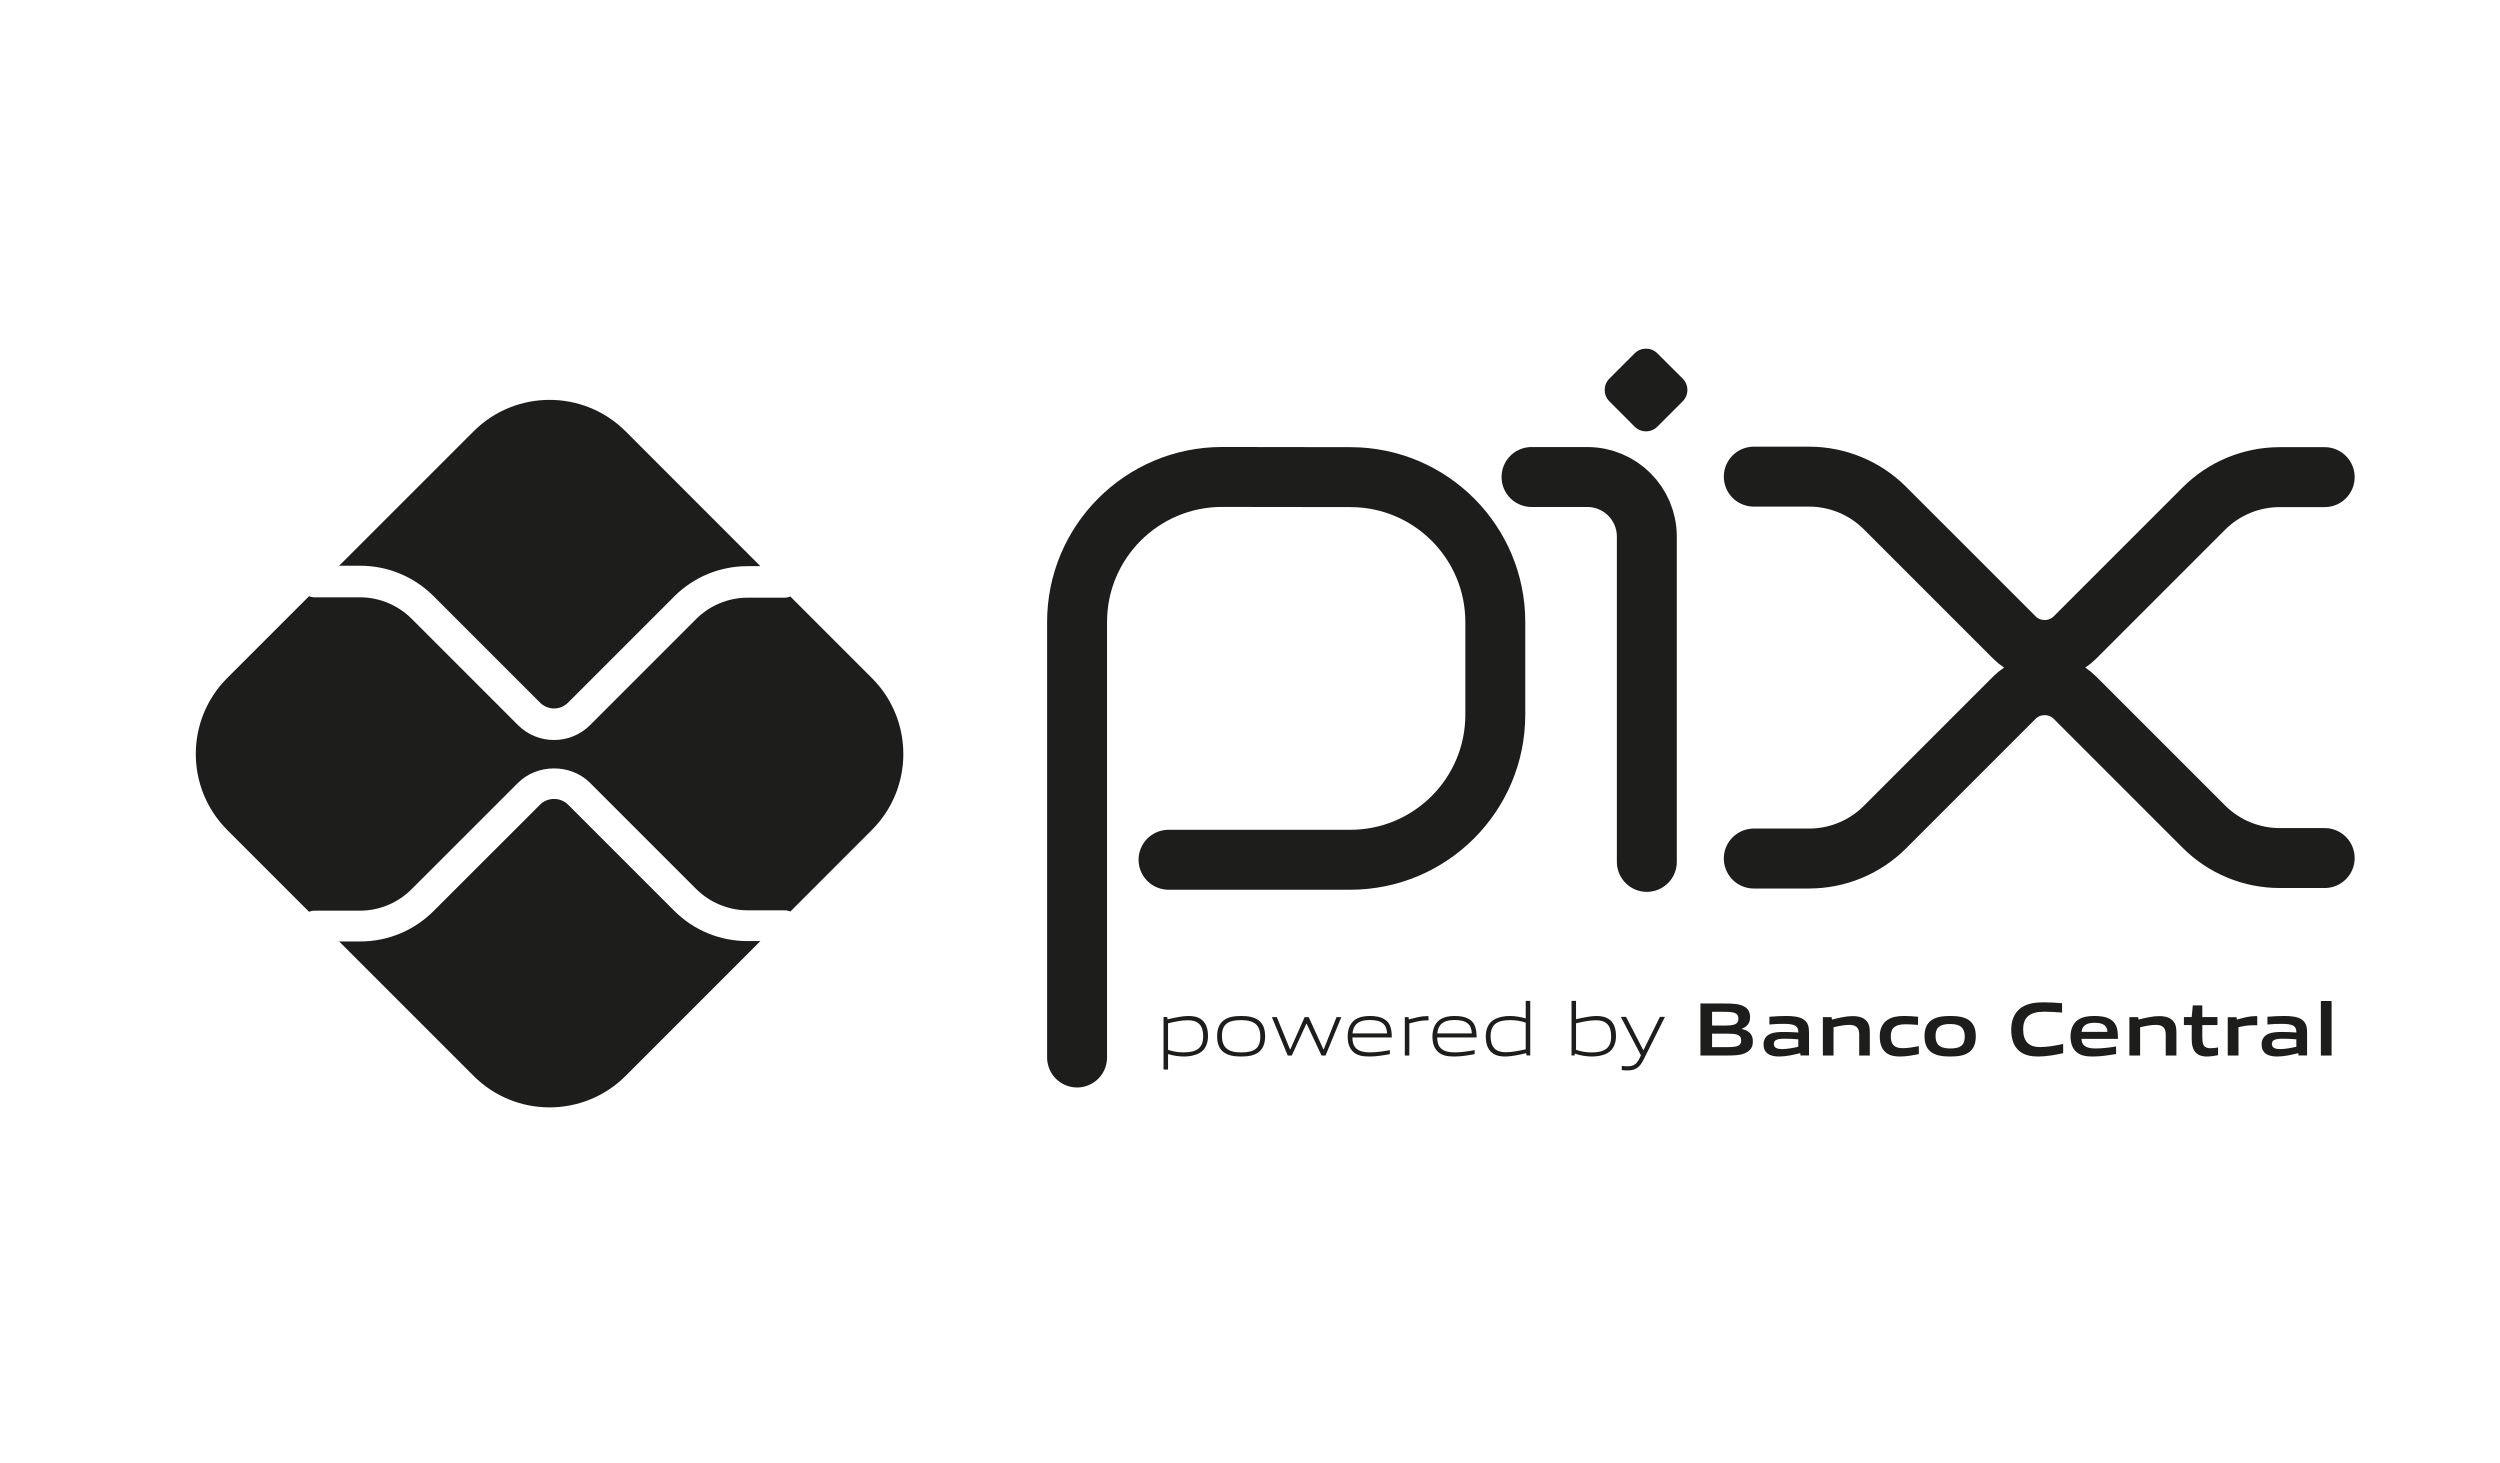 <svg width="41" height="24" viewBox="0 0 41 24" fill="none" xmlns="http://www.w3.org/2000/svg">
<path d="M17.664 17.343V10.201C17.664 8.887 18.729 7.822 20.043 7.822L22.152 7.825C23.462 7.828 24.523 8.891 24.523 10.201V11.721C24.523 13.035 23.458 14.1 22.144 14.1H19.164" stroke="#1D1D1B" stroke-width="0.983" stroke-miterlimit="10" stroke-linecap="round" stroke-linejoin="round"/>
<path d="M25.117 7.823H26.032C26.571 7.823 27.008 8.261 27.008 8.8V14.135" stroke="#1D1D1B" stroke-width="0.983" stroke-miterlimit="10" stroke-linecap="round" stroke-linejoin="round"/>
<path d="M26.808 6.997L26.394 6.582C26.291 6.479 26.291 6.312 26.394 6.209L26.808 5.795C26.911 5.692 27.078 5.692 27.181 5.795L27.596 6.209C27.699 6.312 27.699 6.479 27.596 6.582L27.181 6.997C27.078 7.1 26.911 7.1 26.808 6.997Z" fill="#1D1D1B"/>
<path d="M28.762 7.817H29.669C30.135 7.817 30.583 8.002 30.913 8.332L33.035 10.454C33.309 10.729 33.755 10.729 34.03 10.454L36.144 8.34C36.474 8.01 36.921 7.825 37.388 7.825H38.125" stroke="#1D1D1B" stroke-width="0.983" stroke-miterlimit="10" stroke-linecap="round" stroke-linejoin="round"/>
<path d="M28.762 14.08H29.669C30.135 14.08 30.583 13.895 30.913 13.565L33.035 11.443C33.309 11.168 33.755 11.168 34.03 11.443L36.144 13.557C36.474 13.887 36.921 14.072 37.388 14.072H38.125" stroke="#1D1D1B" stroke-width="0.983" stroke-miterlimit="10" stroke-linecap="round" stroke-linejoin="round"/>
<path d="M12.261 15.434C11.805 15.434 11.377 15.257 11.055 14.935L9.315 13.195C9.193 13.072 8.98 13.072 8.858 13.195L7.111 14.941C6.789 15.263 6.361 15.44 5.905 15.44H5.562L7.767 17.645C8.455 18.333 9.571 18.333 10.26 17.645L12.47 15.434H12.261Z" fill="#1D1D1B"/>
<path d="M5.905 9.278C6.361 9.278 6.789 9.456 7.111 9.777L8.858 11.524C8.983 11.65 9.189 11.651 9.315 11.524L11.055 9.784C11.377 9.462 11.805 9.285 12.261 9.285H12.47L10.26 7.074C9.571 6.386 8.455 6.386 7.767 7.074L5.562 9.278H5.905Z" fill="#1D1D1B"/>
<path d="M14.298 11.119L12.962 9.783C12.933 9.795 12.901 9.802 12.868 9.802H12.26C11.946 9.802 11.639 9.929 11.417 10.152L9.677 11.892C9.514 12.055 9.3 12.136 9.086 12.136C8.872 12.136 8.658 12.055 8.495 11.892L6.748 10.145C6.526 9.923 6.219 9.796 5.905 9.796H5.158C5.126 9.796 5.097 9.788 5.068 9.778L3.727 11.119C3.039 11.807 3.039 12.923 3.727 13.612L5.068 14.953C5.096 14.942 5.126 14.935 5.158 14.935H5.905C6.219 14.935 6.526 14.808 6.748 14.585L8.495 12.839C8.811 12.523 9.361 12.523 9.677 12.839L11.417 14.579C11.639 14.801 11.946 14.929 12.26 14.929H12.868C12.901 14.929 12.933 14.936 12.963 14.948L14.298 13.612C14.987 12.923 14.987 11.807 14.298 11.119Z" fill="#1D1D1B"/>
<path d="M19.483 16.732C19.384 16.732 19.269 16.755 19.156 16.782V17.217C19.234 17.245 19.324 17.259 19.41 17.259C19.628 17.259 19.732 17.186 19.732 16.994C19.732 16.813 19.647 16.732 19.483 16.732ZM19.082 17.54V16.679H19.142L19.148 16.717C19.249 16.693 19.389 16.662 19.489 16.662C19.57 16.662 19.647 16.674 19.712 16.727C19.787 16.788 19.811 16.886 19.811 16.994C19.811 17.106 19.773 17.212 19.671 17.27C19.6 17.31 19.504 17.327 19.418 17.327C19.329 17.327 19.244 17.313 19.156 17.287V17.54H19.082Z" fill="#1D1D1B"/>
<path d="M20.355 16.73C20.137 16.73 20.04 16.798 20.04 16.99C20.04 17.176 20.136 17.26 20.355 17.26C20.572 17.26 20.669 17.192 20.669 17C20.669 16.814 20.573 16.73 20.355 16.73ZM20.636 17.26C20.563 17.312 20.466 17.327 20.355 17.327C20.242 17.327 20.144 17.311 20.073 17.26C19.993 17.204 19.961 17.111 19.961 16.995C19.961 16.881 19.993 16.787 20.073 16.73C20.144 16.678 20.242 16.662 20.355 16.662C20.467 16.662 20.563 16.678 20.636 16.73C20.717 16.787 20.748 16.881 20.748 16.994C20.748 17.11 20.715 17.204 20.636 17.26Z" fill="#1D1D1B"/>
<path d="M21.673 17.311L21.429 16.789H21.424L21.185 17.311H21.119L20.859 16.681H20.94L21.156 17.21H21.161L21.396 16.681H21.463L21.704 17.21H21.709L21.919 16.681H21.998L21.739 17.311H21.673Z" fill="#1D1D1B"/>
<path d="M22.465 16.728C22.262 16.728 22.194 16.818 22.181 16.948H22.748C22.741 16.805 22.668 16.728 22.465 16.728ZM22.462 17.327C22.341 17.327 22.262 17.31 22.2 17.257C22.126 17.194 22.102 17.101 22.102 16.995C22.102 16.894 22.135 16.787 22.219 16.726C22.289 16.677 22.375 16.662 22.465 16.662C22.546 16.662 22.639 16.671 22.716 16.723C22.808 16.784 22.825 16.892 22.825 17.014H22.179C22.181 17.144 22.224 17.259 22.468 17.259C22.584 17.259 22.693 17.24 22.794 17.222V17.288C22.689 17.307 22.573 17.327 22.462 17.327Z" fill="#1D1D1B"/>
<path d="M23.039 17.311V16.681H23.099L23.105 16.719C23.239 16.685 23.301 16.664 23.418 16.664H23.427V16.734H23.41C23.311 16.734 23.251 16.748 23.113 16.784V17.311H23.039Z" fill="#1D1D1B"/>
<path d="M23.855 16.728C23.653 16.728 23.584 16.818 23.572 16.948H24.138C24.132 16.805 24.058 16.728 23.855 16.728ZM23.853 17.327C23.732 17.327 23.653 17.31 23.591 17.257C23.517 17.194 23.492 17.101 23.492 16.995C23.492 16.894 23.526 16.787 23.61 16.726C23.679 16.677 23.765 16.662 23.855 16.662C23.936 16.662 24.03 16.671 24.107 16.723C24.198 16.784 24.216 16.892 24.216 17.014H23.57C23.572 17.144 23.614 17.259 23.859 17.259C23.975 17.259 24.083 17.24 24.184 17.222V17.288C24.08 17.307 23.964 17.327 23.853 17.327Z" fill="#1D1D1B"/>
<path d="M25.022 16.772C24.944 16.743 24.854 16.73 24.768 16.73C24.549 16.73 24.446 16.803 24.446 16.995C24.446 17.177 24.531 17.257 24.695 17.257C24.794 17.257 24.909 17.233 25.022 17.209V16.772ZM25.036 17.31L25.029 17.272C24.928 17.296 24.789 17.327 24.689 17.327C24.608 17.327 24.531 17.316 24.466 17.262C24.391 17.201 24.367 17.103 24.367 16.995C24.367 16.883 24.405 16.777 24.507 16.72C24.578 16.678 24.674 16.662 24.761 16.662C24.849 16.662 24.933 16.677 25.022 16.702V16.414H25.096V17.31H25.036Z" fill="#1D1D1B"/>
<path d="M26.174 16.732C26.075 16.732 25.96 16.756 25.847 16.782V17.216C25.927 17.246 26.015 17.26 26.102 17.26C26.32 17.26 26.423 17.186 26.423 16.994C26.423 16.813 26.338 16.732 26.174 16.732ZM26.362 17.271C26.291 17.311 26.195 17.327 26.109 17.327C26.015 17.327 25.922 17.311 25.827 17.28L25.823 17.31H25.773V16.414H25.847V16.715C25.948 16.692 26.084 16.662 26.18 16.662C26.261 16.662 26.338 16.675 26.403 16.727C26.478 16.788 26.502 16.887 26.502 16.994C26.502 17.106 26.464 17.212 26.362 17.271Z" fill="#1D1D1B"/>
<path d="M26.597 17.549V17.481C26.633 17.485 26.667 17.487 26.691 17.487C26.782 17.487 26.836 17.461 26.888 17.357L26.911 17.307L26.582 16.677H26.667L26.949 17.221H26.954L27.222 16.677H27.305L26.951 17.385C26.886 17.513 26.816 17.555 26.688 17.555C26.659 17.555 26.628 17.553 26.597 17.549Z" fill="#1D1D1B"/>
<path d="M28.322 16.952H28.078V17.173H28.323C28.492 17.173 28.555 17.154 28.555 17.062C28.555 16.963 28.468 16.952 28.322 16.952ZM28.277 16.594H28.078V16.819H28.278C28.444 16.819 28.51 16.799 28.51 16.705C28.51 16.606 28.427 16.594 28.277 16.594ZM28.656 17.252C28.567 17.309 28.458 17.311 28.26 17.311H27.887V16.457H28.251C28.422 16.457 28.526 16.46 28.614 16.512C28.676 16.549 28.701 16.607 28.701 16.682C28.701 16.771 28.664 16.831 28.567 16.871V16.876C28.676 16.901 28.747 16.957 28.747 17.078C28.747 17.161 28.717 17.214 28.656 17.252Z" fill="#1D1D1B"/>
<path d="M29.492 17.045C29.418 17.039 29.343 17.035 29.265 17.035C29.136 17.035 29.091 17.061 29.091 17.12C29.091 17.175 29.129 17.205 29.227 17.205C29.31 17.205 29.408 17.186 29.492 17.167V17.045ZM29.529 17.31L29.524 17.272C29.417 17.298 29.292 17.327 29.183 17.327C29.115 17.327 29.043 17.318 28.992 17.281C28.944 17.247 28.922 17.192 28.922 17.129C28.922 17.058 28.953 16.991 29.028 16.958C29.094 16.927 29.183 16.924 29.264 16.924C29.33 16.924 29.418 16.928 29.492 16.933V16.922C29.492 16.823 29.427 16.791 29.25 16.791C29.181 16.791 29.098 16.794 29.018 16.802V16.675C29.107 16.667 29.206 16.662 29.289 16.662C29.398 16.662 29.512 16.671 29.582 16.721C29.654 16.772 29.668 16.843 29.668 16.937V17.31H29.529Z" fill="#1D1D1B"/>
<path d="M30.491 17.311V16.963C30.491 16.849 30.432 16.808 30.327 16.808C30.25 16.808 30.153 16.827 30.07 16.847V17.311H29.895V16.681H30.038L30.044 16.721C30.155 16.693 30.279 16.664 30.381 16.664C30.458 16.664 30.537 16.675 30.597 16.729C30.646 16.774 30.665 16.836 30.665 16.926V17.311H30.491Z" fill="#1D1D1B"/>
<path d="M31.162 17.327C31.081 17.327 30.993 17.316 30.928 17.261C30.851 17.199 30.828 17.1 30.828 16.994C30.828 16.894 30.86 16.786 30.957 16.725C31.035 16.673 31.132 16.662 31.233 16.662C31.306 16.662 31.377 16.667 31.456 16.675V16.809C31.392 16.803 31.316 16.798 31.255 16.798C31.087 16.798 31.009 16.851 31.009 16.995C31.009 17.131 31.068 17.19 31.205 17.19C31.285 17.19 31.378 17.175 31.469 17.157V17.287C31.371 17.307 31.263 17.327 31.162 17.327Z" fill="#1D1D1B"/>
<path d="M31.984 16.794C31.817 16.794 31.743 16.847 31.743 16.99C31.743 17.134 31.816 17.195 31.984 17.195C32.15 17.195 32.222 17.144 32.222 17C32.222 16.857 32.151 16.794 31.984 16.794ZM32.286 17.261C32.209 17.313 32.108 17.327 31.984 17.327C31.858 17.327 31.757 17.312 31.681 17.261C31.594 17.204 31.562 17.109 31.562 16.995C31.562 16.882 31.594 16.786 31.681 16.728C31.757 16.677 31.858 16.662 31.984 16.662C32.109 16.662 32.209 16.677 32.286 16.728C32.373 16.786 32.403 16.882 32.403 16.994C32.403 17.108 32.372 17.204 32.286 17.261Z" fill="#1D1D1B"/>
<path d="M33.425 17.327C33.319 17.327 33.204 17.31 33.118 17.238C33.016 17.154 32.984 17.023 32.984 16.882C32.984 16.756 33.024 16.606 33.158 16.519C33.261 16.452 33.39 16.438 33.519 16.438C33.614 16.438 33.711 16.444 33.818 16.453V16.606C33.727 16.599 33.614 16.592 33.527 16.592C33.284 16.592 33.18 16.685 33.18 16.882C33.18 17.083 33.276 17.172 33.456 17.172C33.573 17.172 33.704 17.149 33.836 17.121V17.273C33.704 17.3 33.566 17.327 33.425 17.327Z" fill="#1D1D1B"/>
<path d="M34.351 16.774C34.205 16.774 34.149 16.827 34.138 16.923H34.562C34.557 16.821 34.497 16.774 34.351 16.774ZM34.325 17.327C34.221 17.327 34.128 17.315 34.058 17.257C33.983 17.195 33.957 17.101 33.957 16.994C33.957 16.898 33.988 16.791 34.076 16.728C34.153 16.673 34.251 16.662 34.351 16.662C34.441 16.662 34.547 16.672 34.624 16.726C34.725 16.797 34.734 16.907 34.735 17.037H34.137C34.14 17.133 34.191 17.195 34.369 17.195C34.478 17.195 34.601 17.179 34.704 17.162V17.286C34.583 17.306 34.451 17.327 34.325 17.327Z" fill="#1D1D1B"/>
<path d="M35.518 17.311V16.963C35.518 16.849 35.459 16.808 35.355 16.808C35.277 16.808 35.18 16.827 35.098 16.847V17.311H34.922V16.681H35.065L35.072 16.721C35.182 16.693 35.306 16.664 35.408 16.664C35.486 16.664 35.564 16.675 35.624 16.729C35.674 16.774 35.693 16.836 35.693 16.926V17.311H35.518Z" fill="#1D1D1B"/>
<path d="M36.194 17.327C36.109 17.327 36.032 17.303 35.99 17.237C35.959 17.192 35.944 17.131 35.944 17.046V16.811H35.816V16.68H35.944L35.962 16.489H36.118V16.68H36.366V16.811H36.118V17.013C36.118 17.061 36.122 17.103 36.136 17.133C36.154 17.175 36.196 17.191 36.251 17.191C36.292 17.191 36.342 17.185 36.376 17.179V17.305C36.319 17.316 36.253 17.327 36.194 17.327Z" fill="#1D1D1B"/>
<path d="M36.535 17.311V16.682H36.679L36.685 16.721C36.801 16.689 36.887 16.664 36.997 16.664C37.002 16.664 37.009 16.664 37.019 16.665V16.815C36.999 16.814 36.975 16.814 36.958 16.814C36.872 16.814 36.807 16.824 36.711 16.846V17.311H36.535Z" fill="#1D1D1B"/>
<path d="M37.66 17.045C37.586 17.039 37.511 17.035 37.433 17.035C37.304 17.035 37.259 17.061 37.259 17.12C37.259 17.175 37.297 17.205 37.395 17.205C37.478 17.205 37.576 17.186 37.66 17.167V17.045ZM37.697 17.31L37.692 17.272C37.585 17.298 37.46 17.327 37.35 17.327C37.283 17.327 37.211 17.318 37.16 17.281C37.112 17.247 37.09 17.192 37.09 17.129C37.09 17.058 37.121 16.991 37.196 16.958C37.262 16.927 37.35 16.924 37.432 16.924C37.498 16.924 37.586 16.928 37.66 16.933V16.922C37.66 16.823 37.595 16.791 37.418 16.791C37.349 16.791 37.266 16.794 37.186 16.802V16.675C37.274 16.667 37.374 16.662 37.456 16.662C37.566 16.662 37.68 16.671 37.75 16.721C37.822 16.772 37.836 16.843 37.836 16.937V17.31H37.697Z" fill="#1D1D1B"/>
<path d="M38.062 16.416H38.238V17.311H38.062V16.416Z" fill="#1D1D1B"/>
</svg>

